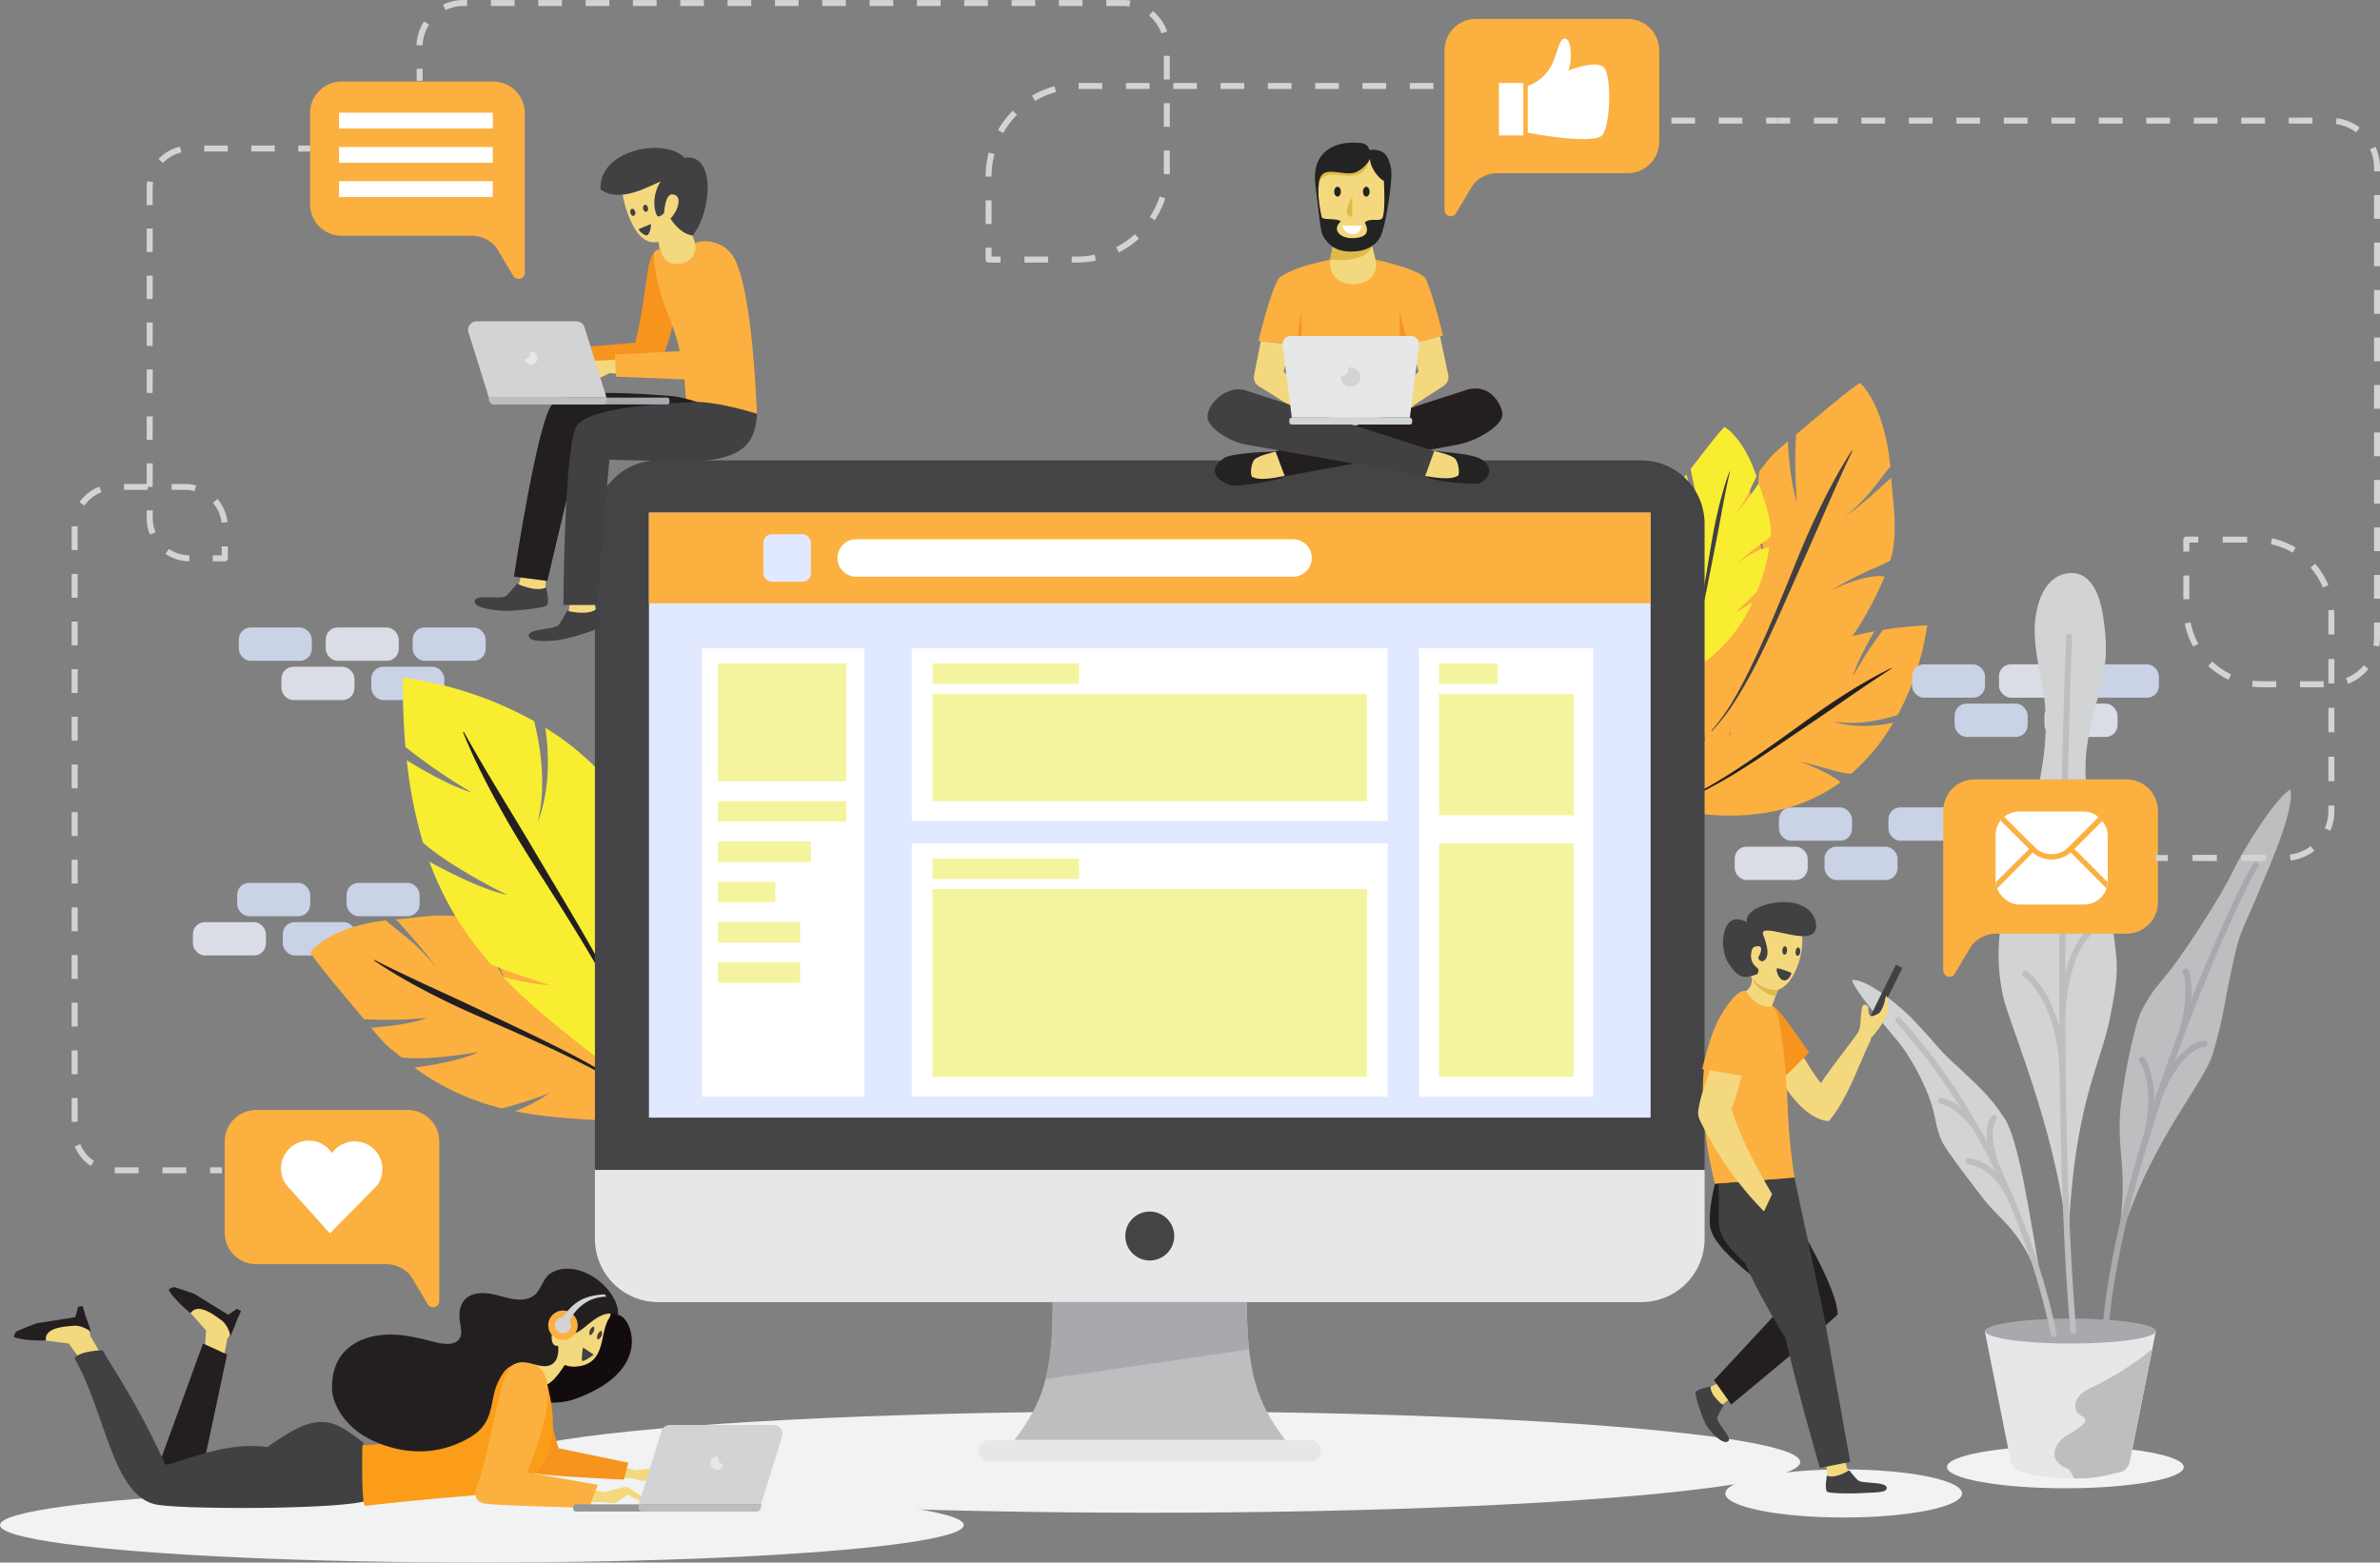 <svg id="Layer_1" data-name="Layer 1" xmlns="http://www.w3.org/2000/svg" xmlns:xlink="http://www.w3.org/1999/xlink" viewBox="0 0 665.6 437.04"><rect x="0" y="0" width="665.6" height="437.04" fill="#808080" stroke="none"/><defs><style>.cls-1{fill:#fbb040;}.cls-2{fill:#231f20;}.cls-3{fill:#414042;}.cls-4{fill:#f9ed32;}.cls-5{fill:#cad2e6;}.cls-6{fill:#dadde6;}.cls-7{fill:#f1f2f2;}.cls-8{fill:#444446;}.cls-9{fill:#e6e7e9;}.cls-10{fill:#bcbec0;}.cls-11{fill:#a7a9ac;}.cls-12{fill:#e0e9ff;}.cls-13{fill:#fff;}.cls-14{fill:#f4f49e;}.cls-15{fill:#e6e7e8;}.cls-16{fill:#d1d3d4;}.cls-17{fill:#f4d87e;}.cls-18{fill:url(#Super_Soft_Black_Vignette);}.cls-19{fill:#f7941d;}.cls-20{fill:#fb9d18;}.cls-21{fill:#939598;}.cls-22{fill:#debb49;}.cls-23{fill:#232323;}</style><radialGradient id="Super_Soft_Black_Vignette" cx="311.02" cy="531.17" r="19.11" gradientUnits="userSpaceOnUse"><stop offset="0.57" stop-color="#130c0e"/><stop offset="0.8" stop-color="#130c0e"/><stop offset="1" stop-color="#130c0e"/></radialGradient></defs><path class="cls-1" d="M658.57,368.86c8.22,2,11.53,3.43,14.43,3.43A55.57,55.57,0,0,0,684.77,358c-10.53,2.31-16.74-.36-16.74-.36,6.76,1.35,14.22-.58,18-1.81a76.86,76.86,0,0,0,8.23-25.07c-4.46.27-8.57.7-12.37,1.29A121.55,121.55,0,0,0,673.49,345c1.13-3.84,3.87-8.91,6-12.51a81.56,81.56,0,0,0-14.71,4c-4.5,5.42-9.63,16.3-9.63,16.3,1-4.68,4.29-11.28,6.18-14.89a61.84,61.84,0,0,0-18.54,12.73c-2.26,5.56-3.93,11.46-3.93,11.46a48.21,48.21,0,0,1,1.7-9.21c-5.73,6.05-10.81,13.11-16.52,20.92l-2.9,7.82L632,383.65c16.7,1.62,29-2.45,38-8.95C667.16,372,658.57,368.86,658.57,368.86Z" transform="translate(-155.28 -155.89)"/><path class="cls-2" d="M623.46,380.24a46,46,0,0,0,8.21-3.55c2.63-1.41,5.18-3,7.69-4.57,5-3.21,9.88-6.66,14.73-10.12s9.63-7,14.64-10.3c2.51-1.63,5-3.23,7.63-4.75s5.23-2.95,7.94-4.24l.07.11c-5,3.24-9.94,6.6-14.83,10s-9.85,6.71-14.78,10.07-9.9,6.7-15,9.81c-2.57,1.54-5.18,3-7.87,4.36a46.42,46.42,0,0,1-8.37,3.31Z" transform="translate(-155.28 -155.89)"/><path class="cls-1" d="M670.1,338.27c1-1.23,1.86-2.47,2.72-3.71Z" transform="translate(-155.28 -155.89)"/><path class="cls-1" d="M662,341.29l10.87-6.78a91.79,91.79,0,0,0,9.46-17.34c-5-1.05-14.88,3.78-14.88,3.78,9.7-5.69,13.29-6.42,16.47-8.27,2.37-7.65.7-16,.27-23.19-9.85,9.16-12.82,10.79-12.82,10.79,6.3-4.93,9.37-10.18,12.58-13.87-1.78-17.84-8.5-23.44-8.5-23.44-4.69,3.13-14.15,11.4-17.89,14.45a139.89,139.89,0,0,0,.25,18.94c-1.57-4.76-2.25-11.86-2.55-17-5.33,4.55-4.41,3.87-8,8.39-1,8.59,1.33,23.33,1.33,23.33-2.28-5.6-3.52-14.63-4.07-19.64a70.76,70.76,0,0,0-11.06,25.26c1.58,7.3,4,14.58,4,14.58a59.16,59.16,0,0,1-4.84-10.78c-1.88,10-2.31,20.72-2.87,32.6l2.51,10.09,13.4-4.75c10.08-4.63,18.15-12.14,24.3-20.06Z" transform="translate(-155.28 -155.89)"/><path class="cls-3" d="M646.25,341.93c-1.69,3.26-3.48,6.49-5.45,9.62A54.42,54.42,0,0,1,634,360.4l-.13-.12a53.67,53.67,0,0,0,6.41-9c1.85-3.16,3.52-6.43,5.09-9.73,3.17-6.59,6-13.32,8.79-20.07s5.41-13.57,8.54-20.22c1.55-3.32,3.16-6.62,4.9-9.87s3.57-6.45,5.6-9.55l.17.08c-3.16,6.63-6.09,13.3-9,20s-5.91,13.37-8.87,20.06S649.6,335.38,646.25,341.93Z" transform="translate(-155.28 -155.89)"/><path class="cls-4" d="M646.63,321.54c-.37.91-.77,1.83-1.2,2.75Zm-1.24,2.83a42.93,42.93,0,0,1-12.74,16.21l-8,4.89-3.15-6.12c-1.43-7.68-2.76-14.59-3.06-21.28a40.18,40.18,0,0,0,4.77,6.24s-2.7-4.32-4.83-8.78a45.23,45.23,0,0,1,3.37-17.71c1.11,3.13,3.28,8.75,5.6,12,0,0-3.72-9.13-4.38-14.76a22.7,22.7,0,0,1,3.91-6.48,49.58,49.58,0,0,0,4.22,10.55,91.94,91.94,0,0,1-3-12.1c2-2.48,6.86-9.08,9.43-11.73,0,0,5.2,2.65,9,13.84-1.53,2.81-2.72,6.59-6.06,10.62,0,0,1.67-1.45,6.68-8.69,1.36,4.54,3.7,9.67,3.32,14.9-1.78,1.63-4,2.58-9.44,7.57,0,0,5.68-4.46,9.08-4.47a58.19,58.19,0,0,1-3.52,12.41l-6,5.84Z" transform="translate(-155.28 -155.89)"/><path class="cls-3" d="M633.55,315.88c.91-4.7,1.88-9.38,2.73-14.08s1.75-9.37,2.79-14.05l-.11,0c-.85,2.26-1.57,4.56-2.2,6.89s-1.18,4.66-1.69,7c-1,4.69-1.69,9.42-2.49,14.13s-1.61,9.41-2.67,14.07c-.52,2.33-1.11,4.65-1.84,6.94a34.15,34.15,0,0,1-2.8,6.64l.11.06a34.52,34.52,0,0,0,3-6.6c.81-2.28,1.48-4.59,2.09-6.92C631.69,325.27,632.63,320.57,633.55,315.88Z" transform="translate(-155.28 -155.89)"/><rect class="cls-5" x="534.72" y="185.82" width="20.42" height="9.32" rx="3.32"/><rect class="cls-6" x="559.04" y="185.82" width="20.42" height="9.32" rx="3.32"/><rect class="cls-5" x="546.65" y="196.8" width="20.42" height="9.32" rx="3.32"/><rect class="cls-6" x="571.78" y="196.8" width="20.42" height="9.32" rx="3.32"/><rect class="cls-5" x="583.35" y="185.82" width="20.42" height="9.32" rx="3.32"/><rect class="cls-5" x="66.33" y="246.94" width="20.42" height="9.32" rx="3.32"/><rect class="cls-6" x="53.95" y="257.92" width="20.42" height="9.32" rx="3.32"/><rect class="cls-5" x="79.08" y="257.92" width="20.42" height="9.32" rx="3.32"/><rect class="cls-5" x="96.93" y="246.94" width="20.42" height="9.32" rx="3.32"/><rect class="cls-5" x="497.52" y="225.83" width="20.42" height="9.32" rx="3.32"/><rect class="cls-6" x="485.13" y="236.81" width="20.42" height="9.32" rx="3.32"/><rect class="cls-5" x="510.26" y="236.81" width="20.42" height="9.32" rx="3.32"/><rect class="cls-5" x="528.12" y="225.83" width="20.42" height="9.32" rx="3.32"/><rect class="cls-5" x="66.78" y="175.51" width="20.42" height="9.32" rx="3.32"/><rect class="cls-6" x="91.09" y="175.51" width="20.42" height="9.32" rx="3.32"/><rect class="cls-6" x="78.71" y="186.49" width="20.42" height="9.32" rx="3.32"/><rect class="cls-5" x="103.84" y="186.49" width="20.42" height="9.32" rx="3.32"/><rect class="cls-5" x="115.4" y="175.51" width="20.42" height="9.32" rx="3.32"/><ellipse class="cls-7" cx="321.21" cy="408.93" rx="182.25" ry="14.18"/><ellipse class="cls-7" cx="134.77" cy="426.55" rx="134.77" ry="10.49"/><path class="cls-1" d="M312.73,427.5q-1.85-1.49-3.69-2.82Z" transform="translate(-155.28 -155.89)"/><path class="cls-1" d="M316.23,436,309,424.65a91.47,91.47,0,0,0-17-9.8c-.56,5.24,4.79,15.53,4.79,15.53-6.14-10.11-7.12-13.86-9.12-17.18-7.34-2.43-15-.64-21.65-.16,9.39,10.26,11.16,13.35,11.16,13.35-5.14-6.56-10.29-9.74-14-13.07-16.49,1.95-21.14,9-21.14,9,3.31,4.89,11.83,14.73,15,18.63a115.33,115.33,0,0,0,17.65-.36c-4.32,1.66-10.87,2.41-15.66,2.75,4.71,5.54,4,4.59,8.5,8.3,8.1,1,21.65-1.52,21.65-1.52-5,2.42-13.34,3.76-18,4.36a68.23,68.23,0,0,0,24.5,11.43A122.33,122.33,0,0,0,309,461.6a48.35,48.35,0,0,1-9.65,5.12c9.52,1.91,19.53,2.3,30.66,2.82l9.2-2.68-5.57-14a76.39,76.39,0,0,0-20.78-25.29Z" transform="translate(-155.28 -155.89)"/><path class="cls-2" d="M318.17,452.41c3.19,1.76,6.35,3.6,9.44,5.65a57.76,57.76,0,0,1,8.83,7l-.1.14a56.46,56.46,0,0,0-8.93-6.66c-3.11-1.92-6.3-3.64-9.51-5.27-6.42-3.27-12.94-6.18-19.47-9.07s-13.12-5.59-19.58-8.82c-3.23-1.61-6.45-3.27-9.63-5.07s-6.32-3.7-9.38-5.81l.06-.17c6.45,3.26,12.92,6.29,19.42,9.26s13,6.11,19.47,9.17S311.78,449,318.17,452.41Z" transform="translate(-155.28 -155.89)"/><path class="cls-4" d="M321.49,400.27c3.83-13,6.23-18.2,6.51-22.76a75,75,0,0,0-20.22-18.06c2.46,16.47-2.12,26.29-2.12,26.29,2.66-10.64.46-22.3-1-28.14a103.71,103.71,0,0,0-36.75-12.17c0,7,.24,13.42.76,19.38a161.61,161.61,0,0,0,18.54,12.73c-5.64-1.65-13-5.81-18.17-9a127.54,127.54,0,0,0,4.53,23c7.7,6.91,23.51,14.64,23.51,14.64-6.92-1.49-16.49-6.4-21.71-9.27a87.75,87.75,0,0,0,17.3,28.74,170.71,170.71,0,0,0,16.79,5.83,66,66,0,0,1-13.62-2.4c8.51,8.82,18.6,16.6,29.77,25.33L337,458.68l4.13-17.09c4-26.25-.92-45.4-9.81-59.34C327,386.69,321.49,400.27,321.49,400.27Z" transform="translate(-155.28 -155.89)"/><path class="cls-2" d="M335.22,455.05a68.3,68.3,0,0,0-4.54-12.78c-1.86-4.09-3.94-8-6.12-11.93-4.33-7.79-9-15.32-13.75-22.84s-9.64-14.9-14.05-22.68c-2.21-3.89-4.37-7.82-6.39-11.84s-3.93-8.11-5.61-12.33l.19-.11c4.37,7.79,8.94,15.4,13.57,23s9.11,15.28,13.68,22.92,9.09,15.34,13.26,23.29c2.07,4,4,8,5.79,12.23a69.6,69.6,0,0,1,4.18,13Z" transform="translate(-155.28 -155.89)"/><path class="cls-8" d="M184.09,128.77H459a17.71,17.71,0,0,1,17.71,17.71V327.23a0,0,0,0,1,0,0H166.38a0,0,0,0,1,0,0V146.48A17.71,17.71,0,0,1,184.09,128.77Z"/><path class="cls-9" d="M166.38,327.23H476.72a0,0,0,0,1,0,0v19.27A17.71,17.71,0,0,1,459,364.2H184.09a17.71,17.71,0,0,1-17.71-17.71V327.23A0,0,0,0,1,166.38,327.23Z"/><path class="cls-8" d="M483.67,501.6a6.84,6.84,0,1,0-6.84,6.84A6.84,6.84,0,0,0,483.67,501.6Z" transform="translate(-155.28 -155.89)"/><path class="cls-10" d="M514.7,558.62H439c8-10.54,10.69-18.46,10.69-38.53H504C504,539.36,506.69,548.08,514.7,558.62Z" transform="translate(-155.28 -155.89)"/><path class="cls-9" d="M521.7,564.71H432a3,3,0,0,1-3-3h0a3,3,0,0,1,3-3H521.7a3,3,0,0,1,3,3h0A3,3,0,0,1,521.7,564.71Z" transform="translate(-155.28 -155.89)"/><path class="cls-11" d="M504.6,533.29a124.68,124.68,0,0,1-.6-13.2H449.66c0,9.3-.57,16-2,21.54Z" transform="translate(-155.28 -155.89)"/><rect class="cls-12" x="181.49" y="143.39" width="280.12" height="169.21"/><rect class="cls-1" x="181.49" y="143.39" width="280.12" height="25.35"/><path class="cls-13" d="M516.89,317.2H394.73a5.24,5.24,0,0,1-5.24-5.25h0a5.24,5.24,0,0,1,5.24-5.24H516.89a5.25,5.25,0,0,1,5.25,5.24h0A5.25,5.25,0,0,1,516.89,317.2Z" transform="translate(-155.28 -155.89)"/><rect class="cls-12" x="213.49" y="149.41" width="13.3" height="13.3" rx="2.36"/><rect class="cls-13" x="254.98" y="181.32" width="133.15" height="48.3"/><rect class="cls-14" x="260.8" y="194.12" width="121.5" height="29.97"/><rect class="cls-14" x="260.8" y="185.55" width="40.95" height="5.73"/><rect class="cls-13" x="254.98" y="235.87" width="133.15" height="70.85"/><rect class="cls-14" x="260.8" y="248.68" width="121.5" height="52.52"/><rect class="cls-14" x="260.8" y="240.11" width="40.95" height="5.73"/><rect class="cls-13" x="196.29" y="181.32" width="45.44" height="125.41"/><rect class="cls-14" x="200.78" y="185.55" width="35.91" height="32.99"/><rect class="cls-14" x="200.78" y="224.09" width="35.91" height="5.73"/><rect class="cls-14" x="200.78" y="235.35" width="26.02" height="5.73"/><rect class="cls-14" x="200.78" y="246.62" width="16.06" height="5.73"/><rect class="cls-14" x="200.78" y="257.89" width="22.98" height="5.73"/><rect class="cls-14" x="200.78" y="269.16" width="22.98" height="5.73"/><rect class="cls-13" x="396.84" y="181.32" width="48.66" height="125.41"/><rect class="cls-14" x="402.44" y="185.55" width="16.37" height="5.73"/><rect class="cls-14" x="402.44" y="194.12" width="37.68" height="33.88"/><rect class="cls-14" x="402.44" y="235.87" width="37.68" height="65.32"/><path class="cls-1" d="M293.23,178.7a8.8,8.8,0,0,1,8.81,8.81v44.67a1.73,1.73,0,0,1-3.21.89l-4.68-7.84a8.8,8.8,0,0,0-6.94-3.39H250.85A8.82,8.82,0,0,1,242,213V187.51a8.81,8.81,0,0,1,8.82-8.81Z" transform="translate(-155.28 -155.89)"/><rect class="cls-13" x="250.08" y="187.41" width="43.03" height="4.42" transform="translate(387.9 223.36) rotate(180)"/><rect class="cls-13" x="250.08" y="196.98" width="43.03" height="4.42" transform="translate(387.9 242.51) rotate(180)"/><rect class="cls-13" x="250.08" y="206.56" width="43.03" height="4.42" transform="translate(387.9 261.65) rotate(180)"/><path class="cls-7" d="M766,566.22c0,3.27-14.82,5.93-33.11,5.93s-33.11-2.66-33.11-5.93,14.82-5.92,33.11-5.92S766,563,766,566.22Z" transform="translate(-155.28 -155.89)"/><path class="cls-15" d="M747.08,567.86c-7,2.13-18,2-25.6,0-1.81-.47-3.48-1.32-3.85-3.16l-7.28-36.51h47.86l-7.28,36.51C750.57,566.54,748.87,567.32,747.08,567.86Z" transform="translate(-155.28 -155.89)"/><path class="cls-11" d="M758.21,528.19c0-1.93-10.68-3.5-23.85-3.5s-23.86,1.57-23.86,3.5,10.68,3.49,23.86,3.49S758.21,530.12,758.21,528.19Z" transform="translate(-155.28 -155.89)"/><path class="cls-10" d="M757.21,533.19a81.69,81.69,0,0,1-16.27,10.42c-1.65.8-3.4,1.6-4.47,3.08s-1.11,3.9.43,4.89c.64.42,1.61.73,1.61,1.5a1.45,1.45,0,0,1-.44.9c-1.62,1.85-4.07,2.73-6,4.31s-3.1,4.61-1.43,6.42a7.1,7.1,0,0,0,2.7,1.9c1.35.51,1.65,2.79,2.18,2.79a37.7,37.7,0,0,0,11.52-1.54,3.92,3.92,0,0,0,3.85-3.16Z" transform="translate(-155.28 -155.89)"/><path class="cls-16" d="M743.17,346.14c1.54-6.32,1.21-12.13.15-18.54s-3.88-12.46-10.27-11.27c-6.12,1.14-8.32,8.58-8.67,13.94-.49,7.45,1.91,14.6,2.72,21.92,1.23,11.09-1.31,23.22-4.22,34-2.33,8.65-5.25,15.64-7.51,25.73a53,53,0,0,0,.25,23.18c2,8.43,15.46,38.59,18.06,69.53,1.24-39.57,9.1-50.66,11.71-64.15,1.08-5.57,2.26-11.1,1.76-16.75-1.28-14.41-5.28-28.43-7.68-42.69S739.55,361.07,743.17,346.14Z" transform="translate(-155.28 -155.89)"/><path class="cls-10" d="M735.11,529h.07a.83.83,0,0,0,.76-.9c-6.1-71-1.22-192.87-1.17-194.09a.84.84,0,0,0-.81-.87.85.85,0,0,0-.87.8c-.05,1.23-4.94,123.16,1.18,194.3A.85.85,0,0,0,735.11,529Z" transform="translate(-155.28 -155.89)"/><path class="cls-10" d="M732.15,456.05h0a.84.84,0,0,0,.8-.88c-.94-20.88-10.48-27.36-10.88-27.63a.85.85,0,0,0-1.16.24.83.83,0,0,0,.24,1.16h0c.09.07,9.23,6.36,10.12,26.31A.84.84,0,0,0,732.15,456.05Z" transform="translate(-155.28 -155.89)"/><path class="cls-10" d="M732,440.91a.84.84,0,0,0,.84-.79c1.25-21.2,9.12-24.17,9.2-24.2a.85.85,0,0,0,.53-1.06.82.82,0,0,0-1.05-.53c-.37.11-9,3.16-10.35,25.69a.83.83,0,0,0,.78.89Z" transform="translate(-155.28 -155.89)"/><path class="cls-10" d="M732.1,414.86h.08a.83.83,0,0,0,.75-.91c-1.57-16.44-6.79-21.21-7-21.41a.84.84,0,0,0-1.11,1.26c.07.06,5,4.69,6.45,20.31A.85.85,0,0,0,732.1,414.86Z" transform="translate(-155.28 -155.89)"/><path class="cls-10" d="M787.35,404.46c1.84-4.56,9.77-21.81,8.48-27.7-3.41,1.36-12.91,16.08-16,22.67-3.8,7.67-11.19,19-16.26,26-4.08,5.58-6.39,7.05-9.44,13.31-2.25,4.45-5.75,22.93-6,29.57-.54,12.41,2.68,14.86-1,38.29,7.74-29.46,24.24-47,26.91-55.73,3.06-10,3.15-14,5.51-24.64S781.52,418.31,787.35,404.46Z" transform="translate(-155.28 -155.89)"/><path class="cls-11" d="M743.9,529.86a.84.84,0,0,1-.77-.9c2.3-29.14,13.35-63,22.2-86.28s19.07-44.9,20.48-45.47a.91.91,0,0,1,.9.14.84.84,0,0,1,.08,1.19,1.06,1.06,0,0,1-.2.17c-3.2,4.07-37.62,77.59-41.78,130.38a.86.86,0,0,1-.84.78Zm41.84-131.15-.13-.09Zm-.13-.09Z" transform="translate(-155.28 -155.89)"/><path class="cls-11" d="M755.38,475.27a.82.82,0,0,0,.81-.63c3.9-15-.7-22.58-1.46-23.06a.84.84,0,0,0-1.1,1.24c.23.31,4.71,6.86.94,21.4a.83.83,0,0,0,.6,1Z" transform="translate(-155.28 -155.89)"/><path class="cls-11" d="M758.75,464.21a.83.83,0,0,0,.78-.53c5.67-14.3,11.63-15,12.29-15a.85.85,0,0,0,.81-.69l-.2-.89-.68-.09c-1.26.05-7.84,1.07-13.78,16a.84.84,0,0,0,.48,1.09A.8.8,0,0,0,758.75,464.21Z" transform="translate(-155.28 -155.89)"/><path class="cls-11" d="M765.62,445.2a.84.84,0,0,0,.81-.62c3.16-12,1.24-17.41.47-17.72a.83.83,0,0,0-1.09.46.86.86,0,0,0,0,.72c.12.27,1.95,4.78-1,16.11a.83.83,0,0,0,.6,1Z" transform="translate(-155.28 -155.89)"/><path class="cls-16" d="M691.11,441.93c-2.38-2.77-13.11-12.4-17.89-11.93.56,2.69,8.71,12.18,11.94,16.1,4.08,4.49,8.54,13,10.27,18.58,1.43,4.52,1.11,6.44,3,10.59,1.45,2.85,8.94,12.59,11.71,16.15,5.18,6.48,10.87,8.83,16.36,25-3.66-21.09-6.61-41.63-10.62-47.73-4.4-6.64-6.93-8.53-12.82-14.2C697,449,698.79,450.16,691.11,441.93Z" transform="translate(-155.28 -155.89)"/><path class="cls-10" d="M729.6,529.87l.17,0a.85.85,0,0,0,.66-1c-4.06-20-12.88-42.93-23-59.89a161.69,161.69,0,0,0-19.34-26.82c-.49-.56-1-1.09-1.12-1.31a.85.85,0,0,0-1-.5.86.86,0,0,0-.59.58c-.15.5-.12.54,1.45,2.34A160.11,160.11,0,0,1,706,469.82c10.06,16.82,18.8,39.56,22.82,59.37A.84.84,0,0,0,729.6,529.87Z" transform="translate(-155.28 -155.89)"/><path class="cls-10" d="M717.61,491.84a.78.78,0,0,0,.36-.08.84.84,0,0,0,.39-1.12c-4.7-9.72-11.18-10.66-12.43-10.75h-.66l-.27.86a.87.87,0,0,0,.81.81c.66.05,6.65.73,11,9.81A.83.83,0,0,0,717.61,491.84Z" transform="translate(-155.28 -155.89)"/><path class="cls-10" d="M714.21,484.37a.71.71,0,0,0,.32-.07.84.84,0,0,0,.46-1.09c-4.15-10-1.69-13.77-1.5-14a.84.84,0,0,0-.9-1.38c-.05,0-4.3,3.59.84,16.05A.86.86,0,0,0,714.21,484.37Z" transform="translate(-155.28 -155.89)"/><path class="cls-10" d="M707.6,471.86a.87.87,0,0,0,.51-.17.84.84,0,0,0,.16-1.18c-4.87-6.42-8.86-7.39-10-7.54l-.67.19-.31.8a.91.91,0,0,0,.76.68c.67.08,4.25.83,8.84,6.89A.87.87,0,0,0,707.6,471.86Z" transform="translate(-155.28 -155.89)"/><path class="cls-17" d="M217.93,535.27l.94-5,1.31-1.9c.48-.71.59-2.38-.13-2.86-3.66-2.46-14.24-8.58-16.2-9.15,0,0-.53,2.1.79,2.88s8.3,8.81,8.3,8.81l-.33,4.35Z" transform="translate(-155.28 -155.89)"/><path class="cls-2" d="M207.4,517c.9.31,1.77.61,2.3.82l9.41,5.8,2.45-1.67,1.13.65-1.2,2.6a37.37,37.37,0,0,1-1.78,4.41,7.76,7.76,0,0,0-2.11-4.15c-1.71-1.23-6.89-5.56-9-2.27-1.83-1.44-5.16-4.59-6.15-6.53a2.13,2.13,0,0,1,1.74-.73L207.4,517" transform="translate(-155.28 -155.89)"/><path class="cls-2" d="M212.06,531.66l-14.4,39.55s5.24,6.58,12.37,4.6l8.76-41.07Z" transform="translate(-155.28 -155.89)"/><path class="cls-17" d="M183.05,533.87l-2.53-4.38-.26-2.29c-.09-.86-1.1-2.19-2-2.09-4.37.53-16.39,2.8-18.25,3.65,0,0,1,1.93,2.49,1.66s12,1.26,12,1.26l2.59,3.51Z" transform="translate(-155.28 -155.89)"/><path class="cls-3" d="M256.86,559.36c-3.63-2.69-7.14-5.74-11.53-5.74-5.12,0-9.4,3-15.3,7-13-1.9-27.21,5.8-28.57,4.8-8.27-18.19-15.3-27.76-17.49-31.89,0,0-6.6.19-7.85,2.28,8.83,15.22,10.61,39.1,23.4,41,9.62,1.41,56.79,1.23,59.11-1.66Z" transform="translate(-155.28 -155.89)"/><path class="cls-2" d="M179.19,523.94a34.81,34.81,0,0,1,1.52,4.5,7.71,7.71,0,0,0-4.3-1.77c-2.1.18-8.85.28-8.28,4.14-2.33.1-6.9-.11-8.92-.94a2.1,2.1,0,0,1,.84-1.68s3.92-1.64,5.39-2.15l10.91-1.75.77-2.87,1.28-.24Z" transform="translate(-155.28 -155.89)"/><path class="cls-18" d="M328.12,523.71c3.45,0,10.78,15.59-12.48,23.62-7.95,2.74-22.71-1.29-25.59-5.83,0,0,13.69-29.09,26.78-27.31C327.76,515.68,328.12,523.71,328.12,523.71Z" transform="translate(-155.28 -155.89)"/><path class="cls-17" d="M325.63,524.6c-2.79,4.12-.63,12.78-9.14,13.51a7.25,7.25,0,0,1-3.28-.45s-2.64,4.35-4.75,5.36c-3,0-2.59-2.34-4.6-4.35,0,0,2-3.73,2.77-5.27,0,0,.78-8.51,3.7-12,3.55-4.3,6.68-5.45,10.79-4.14S326.91,522.69,325.63,524.6Z" transform="translate(-155.28 -155.89)"/><path class="cls-17" d="M343.36,569.42l-4.39-3-5.94.7-20-4.9-.89,5.88,20.09,1.32,2.14.56a2.66,2.66,0,0,0,1.86-.19l2.74-1.36,3.87,2.42Z" transform="translate(-155.28 -155.89)"/><path class="cls-19" d="M302.66,538.56c4.61.76,4.74,9,8.83,22.4L331,565l-1.24,4.74s-21.29-1-24.51-1.69S294.86,537.26,302.66,538.56Z" transform="translate(-155.28 -155.89)"/><path class="cls-20" d="M301.26,536.88c2.6,0,3.36.28,5.1,1.9a5.53,5.53,0,0,1,.95,1.19l0,0c3.76,10.85,4.86,25.73-6.67,30.86a54.46,54.46,0,0,1-15.37,3.53c-13.7,1.06-27.91,2.71-27.91,2.71-1.12-1.15-.73-17-.73-17C281.24,560,294,536.88,301.26,536.88Z" transform="translate(-155.28 -155.89)"/><path class="cls-17" d="M335.39,574.92l-4.14-2.87a2.13,2.13,0,0,0-1.62-.21l-5.19,1.4-21.85-3.67,0,6.78L324,576l2.3.34a2.59,2.59,0,0,0,1.9-.47l2.63-1.93,4.38,2.2Z" transform="translate(-155.28 -155.89)"/><path class="cls-1" d="M306.34,538.67c-1.63-1.52-2.35-1.79-4.81-1.79-6.87,0-6.24,11.91-11.78,31.57-.57,2-3.92,7.56,1.76,8.09S320,577.66,320,577.66l2.47-6.47-19.86-3.48S312.91,544.79,306.34,538.67Z" transform="translate(-155.28 -155.89)"/><path class="cls-2" d="M305,537.57c7.53,2.3,6.36-5.29,6.36-5.29-2.84.66-2.15-6.32.75-6.73,1.85-.26,1.47,2.6,1.47,2.6,3.85,3.62,7.87-7.11,14.55-4.44.29-4.41-3.87-9-7.59-11.1s-8-2.61-11.15-.65c-2.7,1.68-2.65,5.3-5.53,6.75s-6.31.28-9.5-.55-7.16-1.14-9.28,1.44c-1.34,1.63-1.51,4-1.16,6.13.25,1.59.71,3.37-.19,4.67s-2.7,1.49-4.25,1.33c-3-.3-3.51-.92-9.22-2-5.12-1-10.72-.86-15.36,1.68s-7,7.13-6.74,13.28c.15,3.47,2.88,9.25,9.1,12.93,2.95,1.75,15.73,8.38,29.49.29,7-4.12,5.41-10.11,7.61-15C297.06,536.88,300,536.05,305,537.57Z" transform="translate(-155.28 -155.89)"/><path class="cls-3" d="M323.5,529.56c-.3.64-.77,1.05-1.05.92s-.27-.76,0-1.39.77-1.05,1-.92S323.79,528.93,323.5,529.56Z" transform="translate(-155.28 -155.89)"/><path class="cls-3" d="M321.27,528.39c-.3.63-.77,1-1,.91s-.27-.75,0-1.39.77-1,1.05-.91S321.56,527.75,321.27,528.39Z" transform="translate(-155.28 -155.89)"/><path class="cls-3" d="M321.32,534.78l-3-2s-.58,3.37-.19,3.73S321.32,534.78,321.32,534.78Z" transform="translate(-155.28 -155.89)"/><circle class="cls-1" cx="157.44" cy="370.67" r="4.12"/><path class="cls-16" d="M324.44,517.92c-6.41.22-9.63,2.79-12.6,7.72l1.73,1.81s2.6-8.74,11.26-8.88Z" transform="translate(-155.28 -155.89)"/><path class="cls-16" d="M310.44,526.56a2.28,2.28,0,1,1,2.28,2.28A2.28,2.28,0,0,1,310.44,526.56Z" transform="translate(-155.28 -155.89)"/><path class="cls-16" d="M333.89,576.66h34.2l5.92-19a2.47,2.47,0,0,0-2.36-3.21h-29a2.47,2.47,0,0,0-2.36,1.74Z" transform="translate(-155.28 -155.89)"/><path class="cls-21" d="M317.09,576.66h50.32a.68.68,0,0,1,.68.68V578a.68.68,0,0,1-.68.68H315.6a0,0,0,0,1,0,0v-.5A1.49,1.49,0,0,1,317.09,576.66Z" transform="translate(528.41 999.43) rotate(180)"/><path class="cls-10" d="M335.41,576.66H367a1.05,1.05,0,0,1,1.05,1.05v.94a0,0,0,0,1,0,0h-34.2a0,0,0,0,1,0,0v-.47A1.52,1.52,0,0,1,335.41,576.66Z" transform="translate(546.69 999.43) rotate(180)"/><path class="cls-15" d="M355.84,563.34l.22,0a2.1,2.1,0,0,0,1.61,2.17v0a1.87,1.87,0,1,1-1.83-2.23Z" transform="translate(-155.28 -155.89)"/><path class="cls-17" d="M296.81,255.67l5.29-2.6,6.36,1.76,22.64-2v6.57L309,257.46l-2.42.26a2.9,2.9,0,0,1-2-.51l-2.77-1.94-4.62,2Z" transform="translate(-155.28 -155.89)"/><path class="cls-19" d="M340.87,225.38c-5.74.39-3.53,7.93-7.9,26.35l-21.89,1.84.49,4.66s23.39,2.42,27,2.24C343.62,251.24,349.57,224.78,340.87,225.38Z" transform="translate(-155.28 -155.89)"/><path class="cls-17" d="M350.35,225.74c-1.1,2.95-2.45,4.49-5.74,4-4.11,1.69-5.21-6.21-5.21-6.21-2.06.43-4.82-.1-7.22-4.79a29.21,29.21,0,0,1-3.13-14.16c0-2.73,1.34-4.35,6-5.08s7.92,1,11.09,6.31c2.59,4.33,2,13.74,2,13.74C348.81,221.34,350.35,225.74,350.35,225.74Z" transform="translate(-155.28 -155.89)"/><path class="cls-3" d="M349,221.77c-3.64-.41-6.22-4.75-6.22-4.75,1.81-1.71,3.74-6.4.61-6.77-2.15-.25-2.38,5.18-2.38,5.18-.68.81-1.73,1.31-2,.75-1.25-2.62-.94-6.42,1-9.51-3.28,1.27-11.29,6.17-16.78,2.21-.65-11.17,18.07-14.66,23.49-8.86C355.39,198.58,354.51,214.76,349,221.77Z" transform="translate(-155.28 -155.89)"/><path class="cls-3" d="M332.92,215.09c.15.53,0,1-.4,1.15s-.78-.24-.93-.78,0-1,.39-1.15S332.77,214.56,332.92,215.09Z" transform="translate(-155.28 -155.89)"/><path class="cls-3" d="M336.5,214c.12.55-.09,1.05-.46,1.13s-.78-.29-.9-.83.09-1,.47-1.13S336.38,213.5,336.5,214Z" transform="translate(-155.28 -155.89)"/><path class="cls-3" d="M333.85,220l3.49-1.46c.05.31-.19,2.87-1.23,3.24A3.92,3.92,0,0,1,333.85,220Z" transform="translate(-155.28 -155.89)"/><path class="cls-1" d="M367,271.66s-14.28,0-19.84-1.22c-.2-17.09-4.51-24.73-6.12-29.34-3-8.61-2.92-14.41-2.92-14.41a2.55,2.55,0,0,1,1.78-1.15s.64,4.46,4.73,4.18c6.17-.44,5.1-5.82,5.1-5.82,2.51-1.25,7.42-.4,10,2.87C365.81,234.33,366.79,270.31,367,271.66Z" transform="translate(-155.28 -155.89)"/><path class="cls-17" d="M312.89,262.06l3.41-4.39a2.44,2.44,0,0,1,1.64-.75l5.93-.23,24.78-1.29-.46,6.26-22.41-1.41-2.31,1.12a2.86,2.86,0,0,1-2.15.12l-3.41-1.16-4.39,2.88Z" transform="translate(-155.28 -155.89)"/><path class="cls-1" d="M350.58,228.27c1.24-2.13,2.38-3.58,5.06-3.17,7.5,1.14,1,7.05,3.81,29.41.28,2.27-.09,8.2-6.37,7.83s-25.52-1.1-25.52-1.1l-.3-6.18,22.09-1.18S347.36,233.77,350.58,228.27Z" transform="translate(-155.28 -155.89)"/><path class="cls-17" d="M307.92,317.65l-.07,2.62s-2.27,2.2-4.7,1.14-2.82-2-2.82-2l1.4-4.82,6.92.44Z" transform="translate(-155.28 -155.89)"/><path class="cls-3" d="M299.89,319.14s5.11,2.48,8.08,1.09c0,0,1.27,4.57,0,5.17s-9.71,1.58-12.57,1.3-7.79-.85-7.35-2.8,7.62-.08,8.93-1.44S299.89,319.14,299.89,319.14Z" transform="translate(-155.28 -155.89)"/><path class="cls-17" d="M321.49,323.79l.42,2.58s-1.83,2.58-4.41,2-3.14-1.46-3.14-1.46l.48-5,6.89-.85Z" transform="translate(-155.28 -155.89)"/><path class="cls-3" d="M313.88,326.73s5.48,1.49,8.14-.42c0,0,2.1,4.26,1,5.08s-9.25,3.34-12.12,3.6-7.81.6-7.74-1.39,7.48-1.5,8.51-3.07S313.88,326.73,313.88,326.73Z" transform="translate(-155.28 -155.89)"/><path class="cls-2" d="M360.15,272.24c-1.5,7.91-5.29,13.1-23.35,10.37-4.82-.73-19.28-3-19.28-3l-9.17,38.77L299,317.17s6.49-43.05,10.62-48.07,26.77-2.93,33.19-2.46S360.15,272.24,360.15,272.24Z" transform="translate(-155.28 -155.89)"/><path class="cls-3" d="M367,271.63c-.46,8-3.54,13.68-21.8,13.31-4.88-.09-19.51-.46-19.51-.46l-3.44,40.61h-9.41s.23-44.51,3.67-50,26.16-6.39,32.59-6.75S367,271.63,367,271.63Z" transform="translate(-155.28 -155.89)"/><path class="cls-16" d="M324.91,267.1H292l-5.7-18.25a2.39,2.39,0,0,1,2.28-3.09h27.9a2.38,2.38,0,0,1,2.27,1.67Z" transform="translate(-155.28 -155.89)"/><path class="cls-11" d="M136.74,111.21h49.82a.65.65,0,0,1,.65.65v.61a.65.65,0,0,1-.65.65H138.18a1.43,1.43,0,0,1-1.43-1.43v-.48A0,0,0,0,1,136.74,111.21Z"/><path class="cls-10" d="M136.74,111.21h32.89a0,0,0,0,1,0,0v.9a1,1,0,0,1-1,1H138.21a1.46,1.46,0,0,1-1.46-1.46v-.45A0,0,0,0,1,136.74,111.21Z"/><path class="cls-15" d="M303.81,254.29a1.46,1.46,0,0,0-.22,0A2,2,0,0,1,302,256.4v0a1.8,1.8,0,1,0,1.77-2.14Z" transform="translate(-155.28 -155.89)"/><polygon class="cls-17" points="388.83 81.32 379.37 89.3 369.05 81.92 371.51 75.19 372.02 72.62 373.02 67.53 383.38 67.25 383.82 69.06 385.03 73.95 388.83 81.32"/><path class="cls-22" d="M539.11,224.94c-1.05,1.86-3.93,4.36-11.81,3.56l1-5.08,10.35-.29Z" transform="translate(-155.28 -155.89)"/><path class="cls-17" d="M543.2,210.08c0,8.93-4.31,16.17-9.62,16.17S524,219,524,210.08s4.31-11.57,9.62-11.57S543.2,201.16,543.2,210.08Z" transform="translate(-155.28 -155.89)"/><path class="cls-22" d="M538.32,199.41s0,5.16-4.62,5.61-8.89-2.35-10,3.75V203.3l5.16-3Z" transform="translate(-155.28 -155.89)"/><path class="cls-23" d="M544.2,202.44c.87,3.05-1.45,16.67-2.75,19.42s-4.19,4.36-8.14,4.39c-5,.05-6.73-2.44-7.75-3.89s-1.1-4.24-2.41-14.69,7-11.86,10-11.86,4.49-.05,5.07,2C542.6,197.55,543.33,199.39,544.2,202.44ZM534.57,204c-2.78,1.29-7.7-1.32-9.58.8s-.72,8.86-.11,11.7c.25,1.12,3.44.24,5.4,1.27-2.7,2.55,0,4.72,3,4.72s5.49-.9,3.69-4.34c1.38-1.5,4.35-.08,4.95-1.35.86-1.83.38-10.35.38-10.35-1.18-.36-3.88-3.65-3.88-6.12A8.07,8.07,0,0,1,534.57,204Z" transform="translate(-155.28 -155.89)"/><path class="cls-23" d="M530.28,209.5c0,.76-.42,1.38-.94,1.38s-.94-.62-.94-1.38.42-1.38.94-1.38S530.28,208.74,530.28,209.5Z" transform="translate(-155.28 -155.89)"/><path class="cls-23" d="M538.32,209.5c0,.76-.42,1.38-.94,1.38s-.94-.62-.94-1.38.42-1.38.94-1.38S538.32,208.74,538.32,209.5Z" transform="translate(-155.28 -155.89)"/><path class="cls-13" d="M530.69,219h5.54s-.6,2.4-2.55,2.4A3,3,0,0,1,530.69,219Z" transform="translate(-155.28 -155.89)"/><path class="cls-22" d="M533.46,210.88s-3.53,5.65,0,5.65Z" transform="translate(-155.28 -155.89)"/><path class="cls-23" d="M536.23,196.57s-.75,2.46-5.09,2.46a26.27,26.27,0,0,0-5.68.38S528.66,196,536.23,196.57Z" transform="translate(-155.28 -155.89)"/><path class="cls-1" d="M549.86,252.24l-.79.27c.14,1.27.29,4.23.45,7l0,.31c0,.77.09,1.51.13,2.2.09,1.25.17,2.3.26,2.89.26,1.46.46,3,.63,4.38.41,3.57.56,6.54.56,6.54-.69,0-34.08,0-34.08,0l.17-5.77.12-3.8.11-3.61.29-10a11.26,11.26,0,0,0-1.45-.32c-2.43-.42-6.73-.88-8.38-1l-.66-.07s3.69-15.43,6-17.87c4.14-2.6,8.43-3.61,14.09-4.88a6.69,6.69,0,0,0,.69,4c2.54,4.42,10.93,3.63,12-1.34a7.22,7.22,0,0,0,0-2.64s11.6,2.41,13.85,5.1c1.76,3,5,16.12,5,16.12l-.85.22C556.24,250.4,552.17,251.49,549.86,252.24Z" transform="translate(-155.28 -155.89)"/><polygon class="cls-19" points="391.44 87.22 393.79 96.63 394.25 103.93 391.44 96.28 391.44 87.22"/><polygon class="cls-19" points="364.02 101.94 362.76 107.32 362.04 110.37 362.15 106.77 362.45 96.79 364.02 86.51 364.02 101.94"/><path class="cls-23" d="M512.09,282.21s-12.11.16-14.56,1.85c-6,4.14.41,7.36,2.31,7.62,1.39.19,13.14-1,14.8-2.71Z" transform="translate(-155.28 -155.89)"/><path class="cls-17" d="M512.09,282.21s-5.14,1.09-6.1,2.34-1.12,4.64-.41,4.78,1.61,1.26,9.06-.36Z" transform="translate(-155.28 -155.89)"/><path class="cls-2" d="M512,282.15l2.63,6.94,48.81-8.94c4.76-1,13-5.41,11.94-9.16-1.29-4.54-5-7.45-9.7-6.13Z" transform="translate(-155.28 -155.89)"/><path class="cls-17" d="M518,263.2l-.6-.55-3.14-2.83,2-7.46c-2.43-.42-6.73-.88-8.38-1L506,260.86a2.92,2.92,0,0,0,1.32,3.05l9.85,6.15,3.34,2.09,2.61-4.32Z" transform="translate(-155.28 -155.89)"/><path class="cls-17" d="M560.3,260.7,558,249.94c-1.75.46-5.82,1.55-8.13,2.3l2.16,7.58-2.35,2.2-6.36,6,2.68,4.28,4.57-3,8.47-5.5A3,3,0,0,0,560.3,260.7Z" transform="translate(-155.28 -155.89)"/><path class="cls-3" d="M556.38,282.05l-2.54,7-50.49-8.89c-4.78-1-10.29-4.77-10.38-7.59-.11-3.89,5.52-8.86,10.23-7.61Z" transform="translate(-155.28 -155.89)"/><path class="cls-23" d="M556.38,282.05s9.73.67,12.42,1.93c5.58,2.64,1.83,6.83-.06,7.16-1.38.25-13.17-.47-14.9-2.11Z" transform="translate(-155.28 -155.89)"/><path class="cls-17" d="M556.38,282.05s4.92,1,5.92,2.21,1.31,4.6.61,4.77-1.56,1.32-9.07,0Z" transform="translate(-155.28 -155.89)"/><path class="cls-15" d="M552.17,252.17l-2.61,20.53h-33l-.39-3.06-2.22-17.47a2.31,2.31,0,0,1,2.31-2.31h33.63A2.31,2.31,0,0,1,552.17,252.17Z" transform="translate(-155.28 -155.89)"/><rect class="cls-16" x="360.58" y="116.81" width="34.35" height="1.94" rx="0.65"/><path class="cls-16" d="M533,258.65a2.88,2.88,0,0,0-.59.07,2,2,0,0,1,0,.25,2.12,2.12,0,0,1-2.11,2.12,2.44,2.44,0,0,0,0,.27,2.7,2.7,0,1,0,2.7-2.71Z" transform="translate(-155.28 -155.89)"/><path class="cls-7" d="M704,573.61c0,3.71-14.82,6.72-33.1,6.72s-33.1-3-33.1-6.72,14.82-6.73,33.1-6.73S704,569.89,704,573.61Z" transform="translate(-155.28 -155.89)"/><rect class="cls-3" x="681.71" y="425.29" width="2.03" height="16.64" transform="translate(946.88 969.25) rotate(-153.66)"/><path class="cls-17" d="M642.93,433.43s3.52,5.34,7.57,4.66l1.37-3.59.7-1.81.23-.64-7.67-2.85v0c0,.05,0,.12,0,.22s0,0,0,0A3.62,3.62,0,0,1,642.93,433.43Z" transform="translate(-155.28 -155.89)"/><path class="cls-22" d="M644.93,429l.24.48s0,0,0,0a9.22,9.22,0,0,0,6.69,5l.7-1.81a2,2,0,0,1-.31.07,8.59,8.59,0,0,1-7.12-3.52Z" transform="translate(-155.28 -155.89)"/><path class="cls-17" d="M642.9,424.29c.83,4.2,4.06,8.55,9.37,8.47,4.54-.9,8-10.41,6.84-16.27s-5.55-5.34-10.09-4.44S641.73,418.44,642.9,424.29Z" transform="translate(-155.28 -155.89)"/><path class="cls-3" d="M649.69,408.79c7.95-2,13.38,1.32,13.48,6,.13,5.85-10.52,1.06-14,1.4a1.07,1.07,0,0,0-.76.29,1.06,1.06,0,0,0,0,1,17.6,17.6,0,0,1,1.15,4.11c.09,1.42-.13,2.86-1.51,3.21-.44-.16-1.06-.54-1-1s.38-.85.53-1.29c.49-1.44.31-2.14-1.19-1.92-.76.12-1.21.55-1.37,2a4.12,4.12,0,0,0,1.14,3.54c1,.78,1.15,1.08.6,2.18-4.5,1.8-5.72.56-8.38-3.49a9.24,9.24,0,0,1-1-3.14c-.84-3.67.43-11.14,6.45-7.85C643.3,410.78,648.05,409.2,649.69,408.79Z" transform="translate(-155.28 -155.89)"/><path class="cls-3" d="M653.74,421.67c-.06.65.18,1.2.55,1.24s.7-.46.77-1.11-.18-1.2-.55-1.24S653.8,421,653.74,421.67Z" transform="translate(-155.28 -155.89)"/><path class="cls-3" d="M657.43,422c-.06.65.18,1.2.54,1.24s.71-.47.77-1.11-.18-1.2-.54-1.24S657.49,421.38,657.43,422Z" transform="translate(-155.28 -155.89)"/><path class="cls-3" d="M656.31,428s-3.62-1.48-4.06-1.24.41,3.32,2.08,3.35C654.33,430.13,655.69,430.11,656.31,428Z" transform="translate(-155.28 -155.89)"/><path class="cls-17" d="M659.52,451.23a59.4,59.4,0,0,0,5,7.63c2-3.18,6.65-9,10.27-14l.05-.07c.89-1.22.69-4.21,1.09-6.64s1.87-.63,1.87-.63c-.19,3.84,1.63,2.36,2.57,2,1.61-.69,2.19-4.54,2.19-4.54s.47-1.93.9,1.87-4.88,9.31-4.88,9.31a5.09,5.09,0,0,1-.27.94c-3.28,6.78-6.54,16.56-11.59,22.37-6.1-.5-11.06-7.56-13.43-11.44A57.79,57.79,0,0,1,659.52,451.23Z" transform="translate(-155.28 -155.89)"/><path class="cls-19" d="M652,459.28c-.67-1.1-1.05-1.81-1.05-1.81l0-20.26c2.37,1.26,6.23,7.44,10.26,13.08C658.51,453,654.91,456.69,652,459.28Z" transform="translate(-155.28 -155.89)"/><path class="cls-1" d="M650.88,437.21s-2.91,1.77-7.22-3.84c-1.8-2.35-10.94,8.32-12,23.24s3.26,30.45,3.26,30.45l3.65.35,18.56-2.15a174.38,174.38,0,0,1-1.9-19.68c-.6-14.08-1.94-22.14-2.61-25S650.88,437.21,650.88,437.21Z" transform="translate(-155.28 -155.89)"/><path class="cls-17" d="M635.76,542.77l-2.09,1s-1,2.38.67,3.73,2.59,1.27,2.59,1.27l3.42-2.69-2.7-4.74Z" transform="translate(-155.28 -155.89)"/><path class="cls-3" d="M637.28,549s-3.74-2.73-3.62-5.32c0,0-4.14.72-4.21,1.81s2,7.42,3.22,9.34,4.45,5.2,5.89,4.2-3.65-5.42-3-6.82S637.28,549,637.28,549Z" transform="translate(-155.28 -155.89)"/><path class="cls-2" d="M639.45,548.74s29.82-24.62,29.78-25.32c-.46-10-18.67-37.52-18.67-37.52L634.9,487s-1.92,6.95-1.36,11.89c.87,7.82,21.67,20.89,21.67,20.89l-20.56,22.15Z" transform="translate(-155.28 -155.89)"/><path class="cls-17" d="M666.11,566.35l.18,2.31s1.87,1.78,3.72.69,2.11-2,2.11-2l-1.31-4.15-5.39.86Z" transform="translate(-155.28 -155.89)"/><path class="cls-3" d="M672.45,567.12s-3.88,2.53-6.26,1.51c0,0-.78,4.13.21,4.57s7.62.49,9.87.29c2.42-.22,7.07.11,6.64-1.59s-7-.94-8.07-2S672.45,567.12,672.45,567.12Z" transform="translate(-155.28 -155.89)"/><path class="cls-3" d="M657.11,485.26l8.31,38.79,7.29,40.71-8.49,1.7c-.82-3-5.51-18.82-9.64-36.37-1.63-2.41-8.86-14.78-11.11-20.75-6.61-6.08-7.09-8.52-7.52-11.07V487Z" transform="translate(-155.28 -155.89)"/><path class="cls-1" d="M644.44,437.45c2,.87,3.43,2.69,3,8.76-.32,4.22-1.54,6.34-1.76,10.72-4-.11-10.39-1.29-14.38-2A90.64,90.64,0,0,1,635.06,443C637.12,437.58,641.45,436.12,644.44,437.45Z" transform="translate(-155.28 -155.89)"/><path class="cls-17" d="M639.55,466c2.42,9.22,11.33,23.88,11.33,23.88l-2.27,4.83a95.53,95.53,0,0,1-18-25.63,4.77,4.77,0,0,1-.37-2.66c.67-4.6,2.4-7.94,3.18-11.24,4,.7,4.25.93,8.92,1.53A67,67,0,0,1,639.55,466Z" transform="translate(-155.28 -155.89)"/><path class="cls-1" d="M269.32,466.34a8.81,8.81,0,0,1,8.81,8.82v44.67a1.73,1.73,0,0,1-3.21.88l-4.68-7.84a8.81,8.81,0,0,0-6.95-3.39H226.94a8.81,8.81,0,0,1-8.82-8.81V475.16a8.82,8.82,0,0,1,8.82-8.82Z" transform="translate(-155.28 -155.89)"/><path class="cls-13" d="M261.08,487a7.78,7.78,0,0,0-12.95-8.61,7.78,7.78,0,1,0-12.6,9.11h0l12,13.35s13.18-13.24,13.53-13.8l0-.05Z" transform="translate(-155.28 -155.89)"/><path class="cls-1" d="M568.06,161.18a8.81,8.81,0,0,0-8.81,8.82v44.67a1.73,1.73,0,0,0,3.21.88l4.68-7.84a8.81,8.81,0,0,1,7-3.39h36.35a8.81,8.81,0,0,0,8.82-8.81V170a8.82,8.82,0,0,0-8.82-8.82Z" transform="translate(-155.28 -155.89)"/><path class="cls-13" d="M603.67,174.63c-2.43-2-9.81,1-9.81,1,1.26-2.79.91-8.92-.92-8.92-2.93,0-1.17,9.83-10.4,13.21v13.09s18.87,3.69,21,.51S606.1,176.64,603.67,174.63Z" transform="translate(-155.28 -155.89)"/><rect class="cls-13" x="419.18" y="23.21" width="6.84" height="14.68"/><path class="cls-1" d="M707.54,373.89a8.82,8.82,0,0,0-8.81,8.81v44.67a1.73,1.73,0,0,0,3.21.89l4.68-7.84a8.81,8.81,0,0,1,7-3.39h36.35a8.82,8.82,0,0,0,8.82-8.81V382.7a8.82,8.82,0,0,0-8.82-8.81Z" transform="translate(-155.28 -155.89)"/><rect class="cls-13" x="558.09" y="226.98" width="31.36" height="26.01" rx="6.56"/><path class="cls-1" d="M743.33,385.39l-8.53,8.53c-.14.14-.3.28-.45.41a8.11,8.11,0,0,1-10.6,0c-.15-.13-.31-.27-.45-.41l-.6-.61-7.93-7.92a6.89,6.89,0,0,1,1-1.06l7.94,7.94.6.6a4.36,4.36,0,0,0,.46.41,6.66,6.66,0,0,0,8.5,0,4.69,4.69,0,0,0,.47-.42l.6-.59,7.93-7.95A6.46,6.46,0,0,1,743.33,385.39Z" transform="translate(-155.28 -155.89)"/><path class="cls-1" d="M724.34,392.87a4.36,4.36,0,0,0,.46.41l-1,1.05-10,10.05a6.84,6.84,0,0,1-.32-1.76l9.31-9.31,1-1Z" transform="translate(-155.28 -155.89)"/><path class="cls-1" d="M744.71,402.62a6.09,6.09,0,0,1-.32,1.76l-10-10.05-1.05-1a4.69,4.69,0,0,0,.47-.42l.6-.59,1,1Z" transform="translate(-155.28 -155.89)"/><rect class="cls-16" x="58.75" y="326.5" width="3.34" height="1.67"/><path class="cls-16" d="M207.37,484.06h-6.66v-1.68h6.66Zm-13.32,0h-6.67v-1.68h6.67ZM180.64,482a12.18,12.18,0,0,1-4.46-5.47l1.55-.63a10.41,10.41,0,0,0,3.84,4.71ZM177,469.67h-1.68V463H177Zm0-13.32h-1.68v-6.66H177ZM177,443h-1.68v-6.67H177Zm0-13.33h-1.68V423H177Zm0-13.32h-1.68v-6.66H177Zm0-13.33h-1.68v-6.66H177Zm0-13.32h-1.68v-6.66H177Zm0-13.32h-1.68v-6.67H177Zm0-13.33h-1.68v-6.66H177Zm0-13.32h-1.68v-6.67H177Zm0-13.33h-1.68v-6.66H177Zm0-13.32h-1.68v-6.66H177Zm0-13.33h-1.68V303.1l1.67,0v6.64Zm40.26-7.66a10.4,10.4,0,0,0-2.45-5.56l1.27-1.09a12.14,12.14,0,0,1,2.84,6.46Zm-38.37-4.75-1.37-1a12.06,12.06,0,0,1,5.56-4.34l.6,1.56A10.37,10.37,0,0,0,178.85,297.37Zm30.79-4.06a10.33,10.33,0,0,0-2.77-.37h-3.64v-1.67h3.64a11.94,11.94,0,0,1,3.21.43Zm-13.07-.37h-6.66v-1.67h6.66Z" transform="translate(-155.28 -155.89)"/><path class="cls-16" d="M218.12,312.9h-3.34v-1.68h2.51v-2.5H219v3.34A.84.84,0,0,1,218.12,312.9Z" transform="translate(-155.28 -155.89)"/><path class="cls-16" d="M208.2,312.89a12,12,0,0,1-6.63-2.09l.94-1.38a10.41,10.41,0,0,0,5.72,1.8Zm-11-7.49a12,12,0,0,1-.9-4.6v-2.17H198v2.17a10.24,10.24,0,0,0,.78,4Zm.77-13.34h-1.67v-6.57H198Zm0-13.14h-1.67v-6.56H198Zm0-13.13h-1.67v-6.57H198Zm0-13.14h-1.67v-6.56H198Zm0-13.13h-1.67V233H198Zm0-13.14h-1.67v-6.57H198Zm0-13.13h-1.67v-4.57a11.91,11.91,0,0,1,.19-2.14l1.64.3a10.24,10.24,0,0,0-.16,1.84Zm2.87-11.75-1.21-1.16a12.12,12.12,0,0,1,6-3.44l.37,1.63A10.33,10.33,0,0,0,200.83,201.5Zm31.27-3.24h-6.57v-1.67h6.57Zm-13.13,0H212.4v-1.67H219Z" transform="translate(-155.28 -155.89)"/><rect class="cls-16" x="83.41" y="40.71" width="3.34" height="1.67"/><rect class="cls-16" x="116.52" y="19.25" width="1.67" height="3.34"/><path class="cls-16" d="M456.34,229.33H455v-1.67h1.34a24.58,24.58,0,0,0,5.07-.52l.34,1.63A26.49,26.49,0,0,1,456.34,229.33Zm-7.95,0h-6.62v-1.67h6.62Zm19.79-2.83-.76-1.49a24.56,24.56,0,0,0,5.26-3.61l1.12,1.24A26,26,0,0,1,468.18,226.5Zm10.05-9-1.4-.92a24.16,24.16,0,0,0,2.76-5.75l1.59.52A26.18,26.18,0,0,1,478.23,217.47Zm4.2-12.85-1.67-.09q0-.66,0-1.32V198h1.67v5.25Q482.46,203.92,482.43,204.62Zm0-13.28h-1.67v-6.62h1.67Zm0-13.24h-1.67v-6.62h1.67Zm-209-9.55-1.67-.06a13.17,13.17,0,0,1,2.12-6.66l1.4.92A11.4,11.4,0,0,0,273.48,168.55Zm206.67-3.33a11.48,11.48,0,0,0-3.47-5l1.07-1.29a13.21,13.21,0,0,1,4,5.74ZM279.9,158.71l-.73-1.5a13,13,0,0,1,5.75-1.32h1v1.67h-1A11.43,11.43,0,0,0,279.9,158.71Zm191.23-1a10.71,10.71,0,0,0-1.79-.14h-4.69v-1.67h4.69a12.69,12.69,0,0,1,2.05.16Zm-13.1-.14h-6.61v-1.67H458Zm-13.23,0h-6.62v-1.67h6.62Zm-13.24,0h-6.62v-1.67h6.62Zm-13.24,0h-6.61v-1.67h6.61Zm-13.23,0h-6.62v-1.67h6.62Zm-13.24,0h-6.62v-1.67h6.62Zm-13.23,0H372v-1.67h6.62Zm-13.24,0h-6.62v-1.67h6.62Zm-13.24,0h-6.62v-1.67h6.62Zm-13.23,0h-6.62v-1.67h6.62Zm-13.24,0h-6.62v-1.67h6.62Zm-13.24,0h-6.61v-1.67h6.61Zm-13.23,0h-6.62v-1.67h6.62Z" transform="translate(-155.28 -155.89)"/><path class="cls-16" d="M435.1,229.33h-3.35a.83.83,0,0,1-.83-.83v-3.34h1.67v2.5h2.51Z" transform="translate(-155.28 -155.89)"/><path class="cls-16" d="M432.59,218.54h-1.67v-6.61h1.67Zm-1.67-13.23v-.05a26,26,0,0,1,.87-6.7l1.61.43a24.46,24.46,0,0,0-.81,6.27Zm4.91-12.22-1.45-.83a25.64,25.64,0,0,1,4.14-5.41L439.7,188A24.41,24.41,0,0,0,435.83,193.09Zm8.91-9-.84-1.44a25.71,25.71,0,0,1,6.29-2.63l.43,1.61A24.83,24.83,0,0,0,444.74,184.12Zm12.2-3.31v-1.67h6.61v1.67Zm99.22,0h-6.62v-1.67h6.62Zm-13.23,0h-6.62v-1.67h6.62Zm-13.23,0h-6.62v-1.67h6.62Zm-13.23,0h-6.62v-1.67h6.62Zm-13.23,0h-6.61v-1.67h6.61Zm-13.23,0H483.4v-1.67H490Zm-13.23,0h-6.61v-1.67h6.61Z" transform="translate(-155.28 -155.89)"/><rect class="cls-16" x="497.29" y="32.9" width="3.34" height="1.67"/><path class="cls-16" d="M805.14,348.11H798.5v-1.68h6.64Zm-13.28,0h-4a21.39,21.39,0,0,1-2.78-.18l.21-1.66a20,20,0,0,0,2.57.16h4Zm20.11-1-.61-1.56a12.36,12.36,0,0,0,5-3.6l1.29,1.07A14.2,14.2,0,0,1,812,347.14ZM778.52,346a21.77,21.77,0,0,1-5.68-3.86l1.14-1.22a20.39,20.39,0,0,0,5.25,3.57Zm42.11-9.27-1.64-.32a12.44,12.44,0,0,0,.22-2.37V330h1.67v4.09A14.17,14.17,0,0,1,820.63,336.74Zm-52,0a21.88,21.88,0,0,1-2.35-6.46l1.65-.31a20.26,20.26,0,0,0,2.16,6Zm-1.07-13.23h-1.67v-6.64h1.67Zm53.33-.17h-1.67v-6.64h1.67Zm0-13.28h-1.67V303.4h1.67Zm0-13.28h-1.67v-6.64h1.67Zm0-13.28h-1.67v-6.64h1.67Zm0-13.28h-1.67v-6.64h1.67Zm0-13.28h-1.67v-6.64h1.67Zm0-13.28h-1.67V237h1.67Zm0-13.28h-1.67v-6.64h1.67Zm0-13.28h-1.67v-6.64h1.67Zm0-13.28h-1.67v-1a12.35,12.35,0,0,0-1.12-5.16l1.52-.7a14.08,14.08,0,0,1,1.27,5.86Zm-6.67-10.9a12.4,12.4,0,0,0-5.69-2.33l.22-1.65a14.07,14.07,0,0,1,6.47,2.64ZM802,190.46h-6.64v-1.67H802Zm-13.28,0h-6.64v-1.67h6.64Zm-13.28,0h-6.64v-1.67h6.64Zm-13.28,0h-6.64v-1.67h6.64Zm-13.28,0h-6.64v-1.67h6.64Zm-13.28,0H729v-1.67h6.64Zm-13.28,0h-6.64v-1.67h6.64Zm-13.28,0h-6.64v-1.67H709Zm-13.28,0h-6.64v-1.67h6.64Zm-13.28,0h-6.64v-1.67h6.64Zm-13.28,0h-6.64v-1.67h6.64Z" transform="translate(-155.28 -155.89)"/><path class="cls-16" d="M767.55,310.16h-1.67v-3.34a.83.83,0,0,1,.83-.84h3.34v1.67h-2.5Z" transform="translate(-155.28 -155.89)"/><path class="cls-16" d="M788.94,396.71H782.1V395h6.84Zm-13.68,0h-6.83V395h6.83Zm20.61-.12-.21-1.66a12.21,12.21,0,0,0,5.86-2.39l1,1.34A14.06,14.06,0,0,1,795.87,396.59Zm11.1-8.36-1.53-.66a12.38,12.38,0,0,0,1-4.92v-1.44h1.68v1.44A13.84,13.84,0,0,1,807,388.23Zm1.16-13.85h-1.68v-6.84h1.68Zm0-13.68h-1.68v-6.83h1.68Zm0-13.67h-1.68v-6.84h1.68Zm0-13.68h-1.68V328c0-.48,0-1-.05-1.43l1.67-.12c0,.51,0,1,.06,1.55Zm-3.22-13.13a20.35,20.35,0,0,0-3.44-5.56l1.26-1.1a22,22,0,0,1,3.72,6Zm-8.46-9.75a20.14,20.14,0,0,0-6.09-2.37l.34-1.64a21.81,21.81,0,0,1,6.6,2.58Zm-12.72-2.82h-6.84V306h6.84Z" transform="translate(-155.28 -155.89)"/><rect class="cls-16" x="602.93" y="239.15" width="3.34" height="1.67"/><rect class="cls-16" x="480.66" y="32.9" width="6.61" height="1.67"/><rect class="cls-16" x="467.43" y="32.9" width="6.61" height="1.67"/><rect class="cls-16" x="493.92" y="32.9" width="3.34" height="1.67"/></svg>
